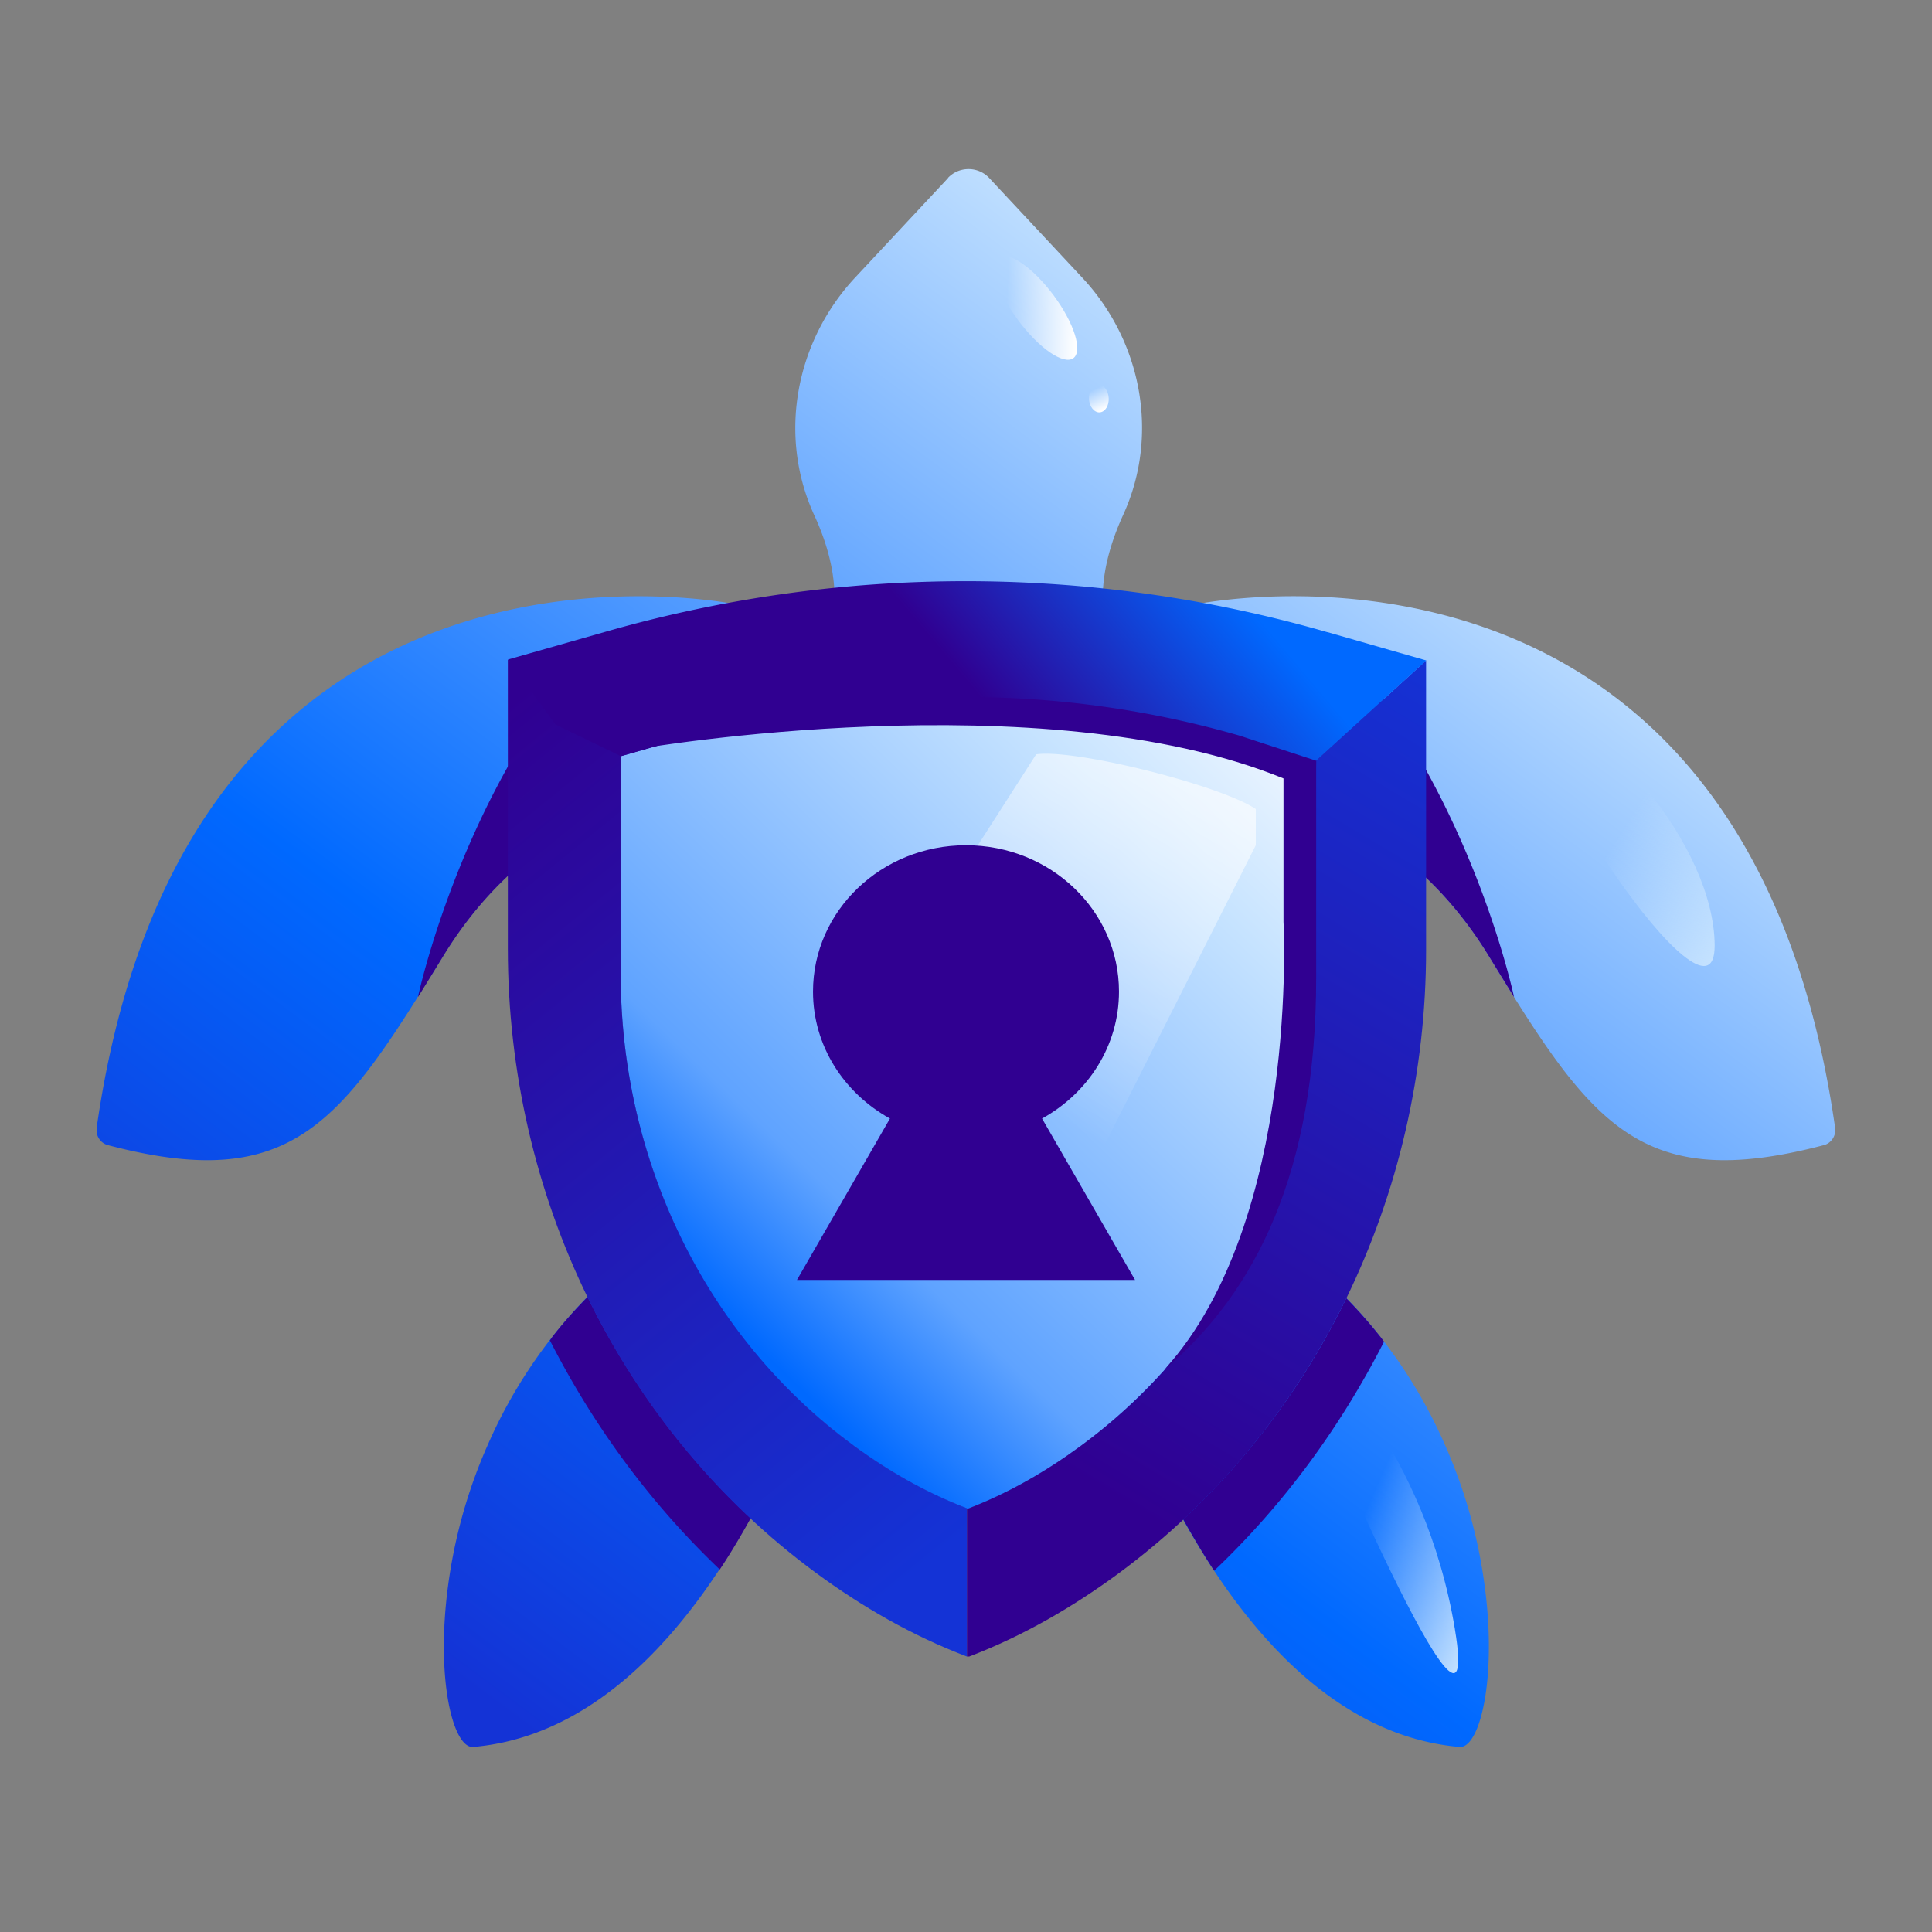 <?xml version="1.0" encoding="utf-8"?>
<svg xmlns="http://www.w3.org/2000/svg" fill="none" height="80" width="80">
  <rect width="100%" height="100%" fill="#808080" stroke="none"/>
  <g clip-path="url(#a)">
    <path clip-rule="evenodd" d="M35.407 11.496 39.26 7.37h-.01c.46-.49 1.25-.49 1.71 0l3.853 4.126c2.471 2.644 3.201 6.529 1.7 9.814-.483 1.055-.827 2.195-.849 3.32l3.731.415s22.813-4.907 26.595 21.67c.04.31-.16.62-.46.7-7.645 2.013-9.646-.891-13.868-7.8-2.151-3.53-4.931-5.333-7.284-6.264v7.035c0 3.62-.78 7.17-2.255 10.383q.354.23.694.471a20.55 20.55 0 0 1 7.004 8.562 21.3 21.3 0 0 1 1.59 5.407c.631 4.046-.09 7.13-.95 7.13-7.034-.595-11.453-8.561-13.699-14.13a23 23 0 0 1-2.01 1.663c-1.43 1.051-3.001 1.963-4.712 2.614v-.03c-1.71-.651-3.282-1.562-4.713-2.614a23 23 0 0 1-2.037-1.689c-2.239 5.572-6.663 13.59-13.721 14.186-.86 0-1.581-3.084-.95-7.13.26-1.692.76-3.545 1.59-5.407a20.55 20.55 0 0 1 7.004-8.562q.363-.258.743-.503a24.9 24.9 0 0 1-2.254-10.382v-7.04c-2.371.921-5.195 2.725-7.374 6.3-4.222 6.909-6.223 9.813-13.868 7.8-.3-.08-.5-.39-.46-.7 3.782-26.567 26.595-21.67 26.595-21.67l3.96-.44c-.026-1.126-.368-2.257-.849-3.296-1.5-3.294-.76-7.17 1.701-9.813" fill="url(#b)" fill-rule="evenodd"/>
    <path d="M64.266 30.02c1.87-.382 6.734 4.954 6.734 9.146s-8.604-8.766-6.734-9.147" fill="url(#c)"/>
    <path d="M45.687 17.024c-.201.132-.449.005-.552-.285s-.024-.63.178-.763c.201-.132.449-.005.552.285s.024.63-.178.763" fill="url(#d)"/>
    <path d="M44.556 14.691c.229-.508-.33-1.79-1.248-2.861-.918-1.078-1.848-1.535-2.075-1.028s.329 1.79 1.247 2.862c.919 1.077 1.849 1.534 2.076 1.027" fill="url(#e)"/>
    <path d="M60.244 67.456C59 60 54.57 56 54.57 56L54 57.102s7.487 17.81 6.243 10.354" fill="url(#f)"/>
    <path d="M57.31 55.556c-.06-.08-.12-.17-.19-.25-.42-.53-.881-1.052-1.371-1.552a31.1 31.1 0 0 1-6.754 9.162c.4.711.82 1.422 1.28 2.123 2.892-2.744 5.244-5.968 7.035-9.483m-26.235 7.3c-2.811-2.623-5.073-5.738-6.744-9.152-.51.52-.99 1.051-1.42 1.602-.05.06-.09.13-.14.2 1.79 3.515 4.142 6.73 7.033 9.483.46-.69.88-1.402 1.281-2.123zm18.73-35.148 5.974-.576c-.747-.867.895.748 0 0 5.17 5.997 6.905 14.093 6.914 14.155-.33-.531-.67-1.082-1.031-1.672-1.74-2.854-3.882-4.567-5.883-5.618zm-19.61 0-6.098-.43c-5.074 5.982-6.78 13.948-6.79 14.009.33-.531.67-1.082 1.031-1.672 1.74-2.854 3.882-4.567 5.883-5.618z" fill="#300091"/>
    <path d="M25.702 31.313v9.043c0 7.64 3.472 14.96 9.625 19.486 1.431 1.052 3.002 1.963 4.713 2.614v.03c1.711-.651 3.282-1.562 4.713-2.614 6.153-4.526 9.625-11.846 9.625-19.486v-9.043l-3.092-.891a40.83 40.83 0 0 0-22.502-.02z" fill="url(#g)" opacity=".75"/>
    <path d="M25.702 31.313v9.043c0 7.64 3.472 14.96 9.625 19.486 1.431 1.052 3.002 1.963 4.713 2.614v.03c1.711-.651 3.282-1.562 4.713-2.614 6.153-4.526 9.625-11.846 9.625-19.486v-9.043l-3.092-.891a40.83 40.83 0 0 0-22.502-.02z" fill="url(#h)"/>
    <path d="M35.327 59.842c-6.153-4.526-9.625-11.846-9.625-19.486v-9.043l-4.673-4.005v11.986c0 10.134 4.603 19.827 12.757 25.835 1.892 1.392 3.983 2.604 6.254 3.465v-6.138c-1.71-.651-3.282-1.562-4.713-2.614" fill="url(#i)"/>
    <path d="m54.5 31.5-.122 8.886c0 7.64-3.472 14.96-9.625 19.486-1.431 1.051-3.002 1.963-4.713 2.614v6.108h.09c2.231-.851 4.292-2.053 6.163-3.425 8.155-6.008 12.758-15.701 12.758-25.835V27.348z" fill="url(#j)"/>
    <path d="M48.255 56.678C52 53.5 54.5 48.5 54.5 40.5v-9c-4.368-2.833-19.5-4-28-.5 0 0 16.622-2.861 26.647 1.234v5.938s.67 12.327-4.892 18.496z" fill="#300091"/>
    <path d="M54.958 26.176a54.16 54.16 0 0 0-29.836-.03l-4.082 1.162L23 30l2.712 1.313 3.082-.881a40.9 40.9 0 0 1 22.502.02L54.5 31.5l4.56-4.152-4.092-1.172z" fill="url(#k)"/>
    <path d="M42.905 31.236 27.206 55.719a23.2 23.2 0 0 0 5.743 6.138 20.3 20.3 0 0 0 4.273 2.434L52 35v-1.5c-1.5-1-7.5-2.5-9.095-2.265" fill="url(#l)" fill-opacity=".6"/>
    <path d="M43.149 46.316c1.894-1.044 3.186-3 3.186-5.256C46.335 37.712 43.5 35 40 35s-6.335 2.712-6.335 6.06c0 2.244 1.28 4.2 3.186 5.256L33 53h14z" fill="#300091"/>
  </g>
  <defs>
    <linearGradient gradientUnits="userSpaceOnUse" id="b" x1="70.241" x2="21.323" y1="5.545" y2="71.256">
      <stop stop-color="#F4F9FF"/>
      <stop offset=".211" stop-color="#C6E3FF"/>
      <stop offset=".458" stop-color="#5FA3FF"/>
      <stop offset=".714" stop-color="#0069FF"/>
      <stop offset="1" stop-color="#1433D6"/>
    </linearGradient>
    <linearGradient gradientUnits="userSpaceOnUse" id="c" x1="71.677" x2="61.002" y1="39.036" y2="32.205">
      <stop stop-color="#C6E3FF"/>
      <stop offset=".498" stop-color="#C6E3FF" stop-opacity="0"/>
    </linearGradient>
    <linearGradient gradientUnits="userSpaceOnUse" id="d" x1="45.494" x2="45.885" y1="16.039" y2="16.882">
      <stop stop-color="#fff" stop-opacity="0"/>
      <stop offset="1" stop-color="#fff"/>
    </linearGradient>
    <linearGradient gradientUnits="userSpaceOnUse" id="e" x1="41.657" x2="44.645" y1="12.394" y2="12.533">
      <stop offset=".01" stop-color="#fff" stop-opacity="0"/>
      <stop offset="1" stop-color="#fff"/>
    </linearGradient>
    <linearGradient gradientUnits="userSpaceOnUse" id="f" x1="61" x2="49.501" y1="68" y2="62.947">
      <stop stop-color="#C6E3FF"/>
      <stop offset=".498" stop-color="#C6E3FF" stop-opacity="0"/>
    </linearGradient>
    <linearGradient gradientUnits="userSpaceOnUse" id="g" x1="40.04" x2="40.04" y1="26.887" y2="63.928">
      <stop offset=".06" stop-color="#006BFF"/>
      <stop offset=".88" stop-color="#0434DE"/>
    </linearGradient>
    <linearGradient gradientUnits="userSpaceOnUse" id="h" x1="52.086" x2="25.827" y1="28.111" y2="55.41">
      <stop stop-color="#F4F9FF"/>
      <stop offset=".211" stop-color="#C6E3FF"/>
      <stop offset=".727" stop-color="#5FA3FF"/>
      <stop offset=".906" stop-color="#0069FF"/>
    </linearGradient>
    <linearGradient gradientUnits="userSpaceOnUse" id="i" x1="15.135" x2="43.269" y1="33.85" y2="68.547">
      <stop stop-color="#300091"/>
      <stop offset=".867" stop-color="#1433D6"/>
    </linearGradient>
    <linearGradient gradientUnits="userSpaceOnUse" id="j" x1="44.197" x2="67.419" y1="60.934" y2="21.878">
      <stop stop-color="#300091"/>
      <stop offset=".821" stop-color="#1433D6"/>
    </linearGradient>
    <linearGradient gradientUnits="userSpaceOnUse" id="k" x1="40.183" x2="50.078" y1="31.485" y2="23.145">
      <stop offset=".154" stop-color="#300091"/>
      <stop offset="1" stop-color="#0069FF"/>
    </linearGradient>
    <linearGradient gradientUnits="userSpaceOnUse" id="l" x1="48" x2="35.747" y1="32" y2="53.628">
      <stop stop-color="#fff"/>
      <stop offset=".588" stop-color="#fff" stop-opacity="0"/>
    </linearGradient>
    <clipPath id="a">
      <path d="M4 4h72v72H4z" fill="#fff"/>
    </clipPath>
  </defs>
</svg>